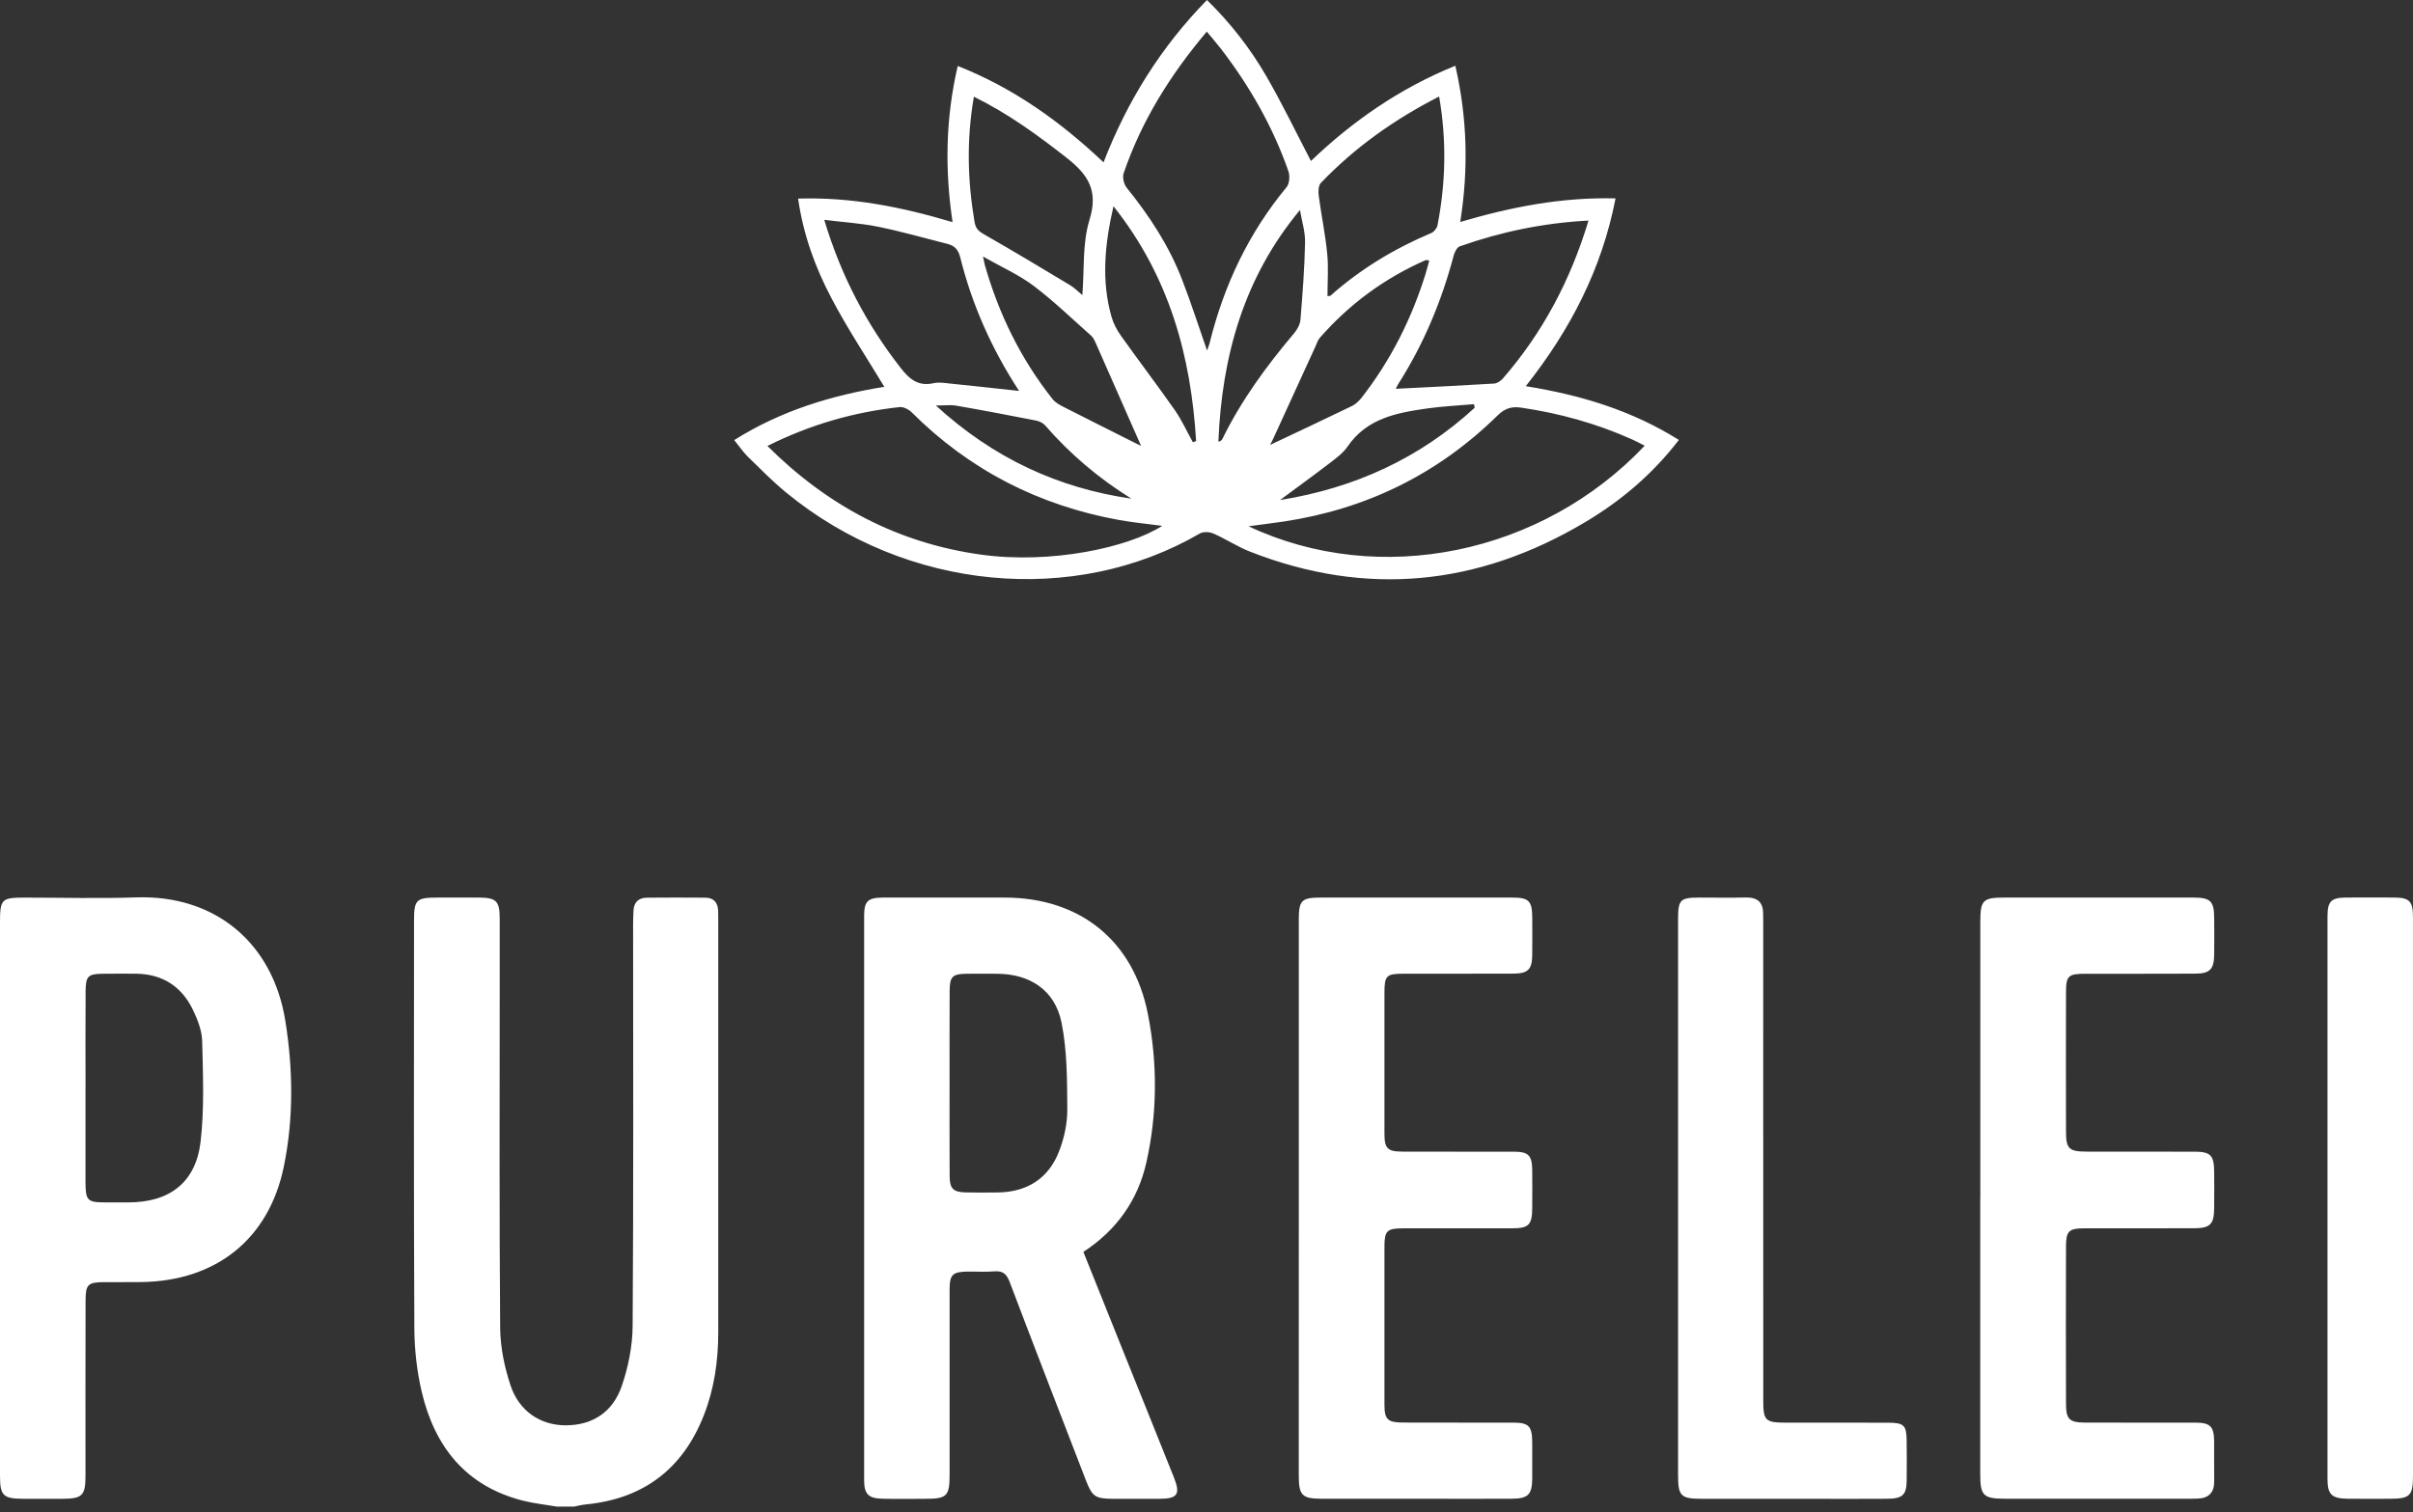 <svg width="67" height="42" viewBox="0 0 67 42" fill="none" xmlns="http://www.w3.org/2000/svg">
<rect x="0" y="0" width="67" height="42" fill="#333333" stroke="none"/>
<path d="M15.474 41.848C15.15 41.792 14.82 41.758 14.502 41.676C12.929 41.271 12.067 40.177 11.709 38.655C11.574 38.078 11.507 37.471 11.505 36.878C11.486 33.105 11.496 29.333 11.496 25.56C11.496 24.995 11.561 24.932 12.126 24.93C12.513 24.93 12.9 24.93 13.288 24.93C13.779 24.932 13.874 25.024 13.875 25.505C13.877 26.138 13.875 26.77 13.875 27.402C13.875 30.565 13.862 33.727 13.888 36.889C13.893 37.421 14.007 37.971 14.175 38.477C14.414 39.2 15.011 39.588 15.707 39.588C16.472 39.588 17.018 39.202 17.26 38.508C17.446 37.974 17.562 37.387 17.566 36.824C17.592 33.096 17.579 29.367 17.579 25.639C17.579 25.528 17.585 25.417 17.589 25.306C17.596 25.064 17.727 24.935 17.963 24.933C18.505 24.928 19.048 24.929 19.589 24.933C19.816 24.935 19.93 25.067 19.94 25.292C19.943 25.369 19.943 25.447 19.943 25.525C19.943 29.353 19.943 33.181 19.943 37.009C19.943 37.802 19.832 38.577 19.539 39.319C18.95 40.813 17.853 41.632 16.259 41.786C16.151 41.796 16.046 41.825 15.939 41.846H15.474V41.848Z" fill="white"/>
<path d="M36.4 4.471C37.545 3.375 38.859 2.454 40.409 1.826C40.738 3.259 40.781 4.68 40.545 6.165C41.965 5.747 43.361 5.474 44.858 5.51C44.474 7.487 43.594 9.171 42.365 10.726C43.897 10.972 45.311 11.401 46.616 12.219C45.885 13.171 45.01 13.909 44.017 14.501C41.047 16.27 37.94 16.59 34.704 15.32C34.356 15.183 34.039 14.971 33.695 14.82C33.587 14.772 33.411 14.761 33.315 14.818C29.834 16.842 25.171 16.424 21.829 13.681C21.454 13.372 21.111 13.023 20.763 12.683C20.631 12.553 20.526 12.394 20.387 12.223C21.687 11.404 23.102 10.977 24.554 10.744C24.06 9.923 23.527 9.123 23.083 8.276C22.636 7.426 22.305 6.523 22.16 5.516C23.639 5.47 25.027 5.746 26.449 6.17C26.231 4.702 26.256 3.274 26.593 1.832C28.124 2.437 29.431 3.363 30.641 4.509C31.304 2.799 32.237 1.305 33.513 0C34.176 0.649 34.717 1.35 35.161 2.116C35.602 2.879 35.986 3.677 36.401 4.473L36.4 4.471ZM45.667 12.38C45.535 12.313 45.429 12.254 45.32 12.206C44.336 11.765 43.31 11.48 42.243 11.323C41.957 11.281 41.778 11.348 41.575 11.546C39.921 13.17 37.938 14.139 35.651 14.484C35.348 14.53 35.043 14.566 34.667 14.617C38.314 16.332 42.818 15.389 45.668 12.379L45.667 12.38ZM21.308 12.386C22.981 14.052 24.927 15.081 27.226 15.403C29.181 15.677 31.339 15.205 32.271 14.605C31.859 14.55 31.464 14.514 31.075 14.443C28.849 14.041 26.921 13.056 25.313 11.451C25.232 11.37 25.084 11.295 24.977 11.307C23.716 11.445 22.511 11.786 21.309 12.386H21.308ZM33.515 9.734C33.538 9.667 33.572 9.589 33.592 9.507C33.988 7.914 34.673 6.467 35.724 5.198C35.804 5.101 35.819 4.888 35.776 4.76C35.346 3.526 34.705 2.405 33.912 1.369C33.786 1.206 33.651 1.052 33.508 0.878C32.494 2.08 31.695 3.359 31.199 4.814C31.16 4.927 31.207 5.118 31.285 5.215C31.915 5.996 32.46 6.827 32.822 7.766C33.073 8.415 33.286 9.079 33.515 9.735V9.734ZM28.296 10.858C27.538 9.696 26.991 8.468 26.662 7.148C26.607 6.929 26.504 6.824 26.307 6.774C25.666 6.612 25.028 6.429 24.38 6.297C23.904 6.201 23.415 6.171 22.886 6.106C23.355 7.668 24.061 9.006 25.012 10.224C25.258 10.538 25.504 10.738 25.924 10.643C26.07 10.609 26.234 10.638 26.386 10.654C27.01 10.716 27.633 10.786 28.295 10.858H28.296ZM44.108 6.126C42.842 6.193 41.67 6.441 40.53 6.843C40.454 6.871 40.39 7.002 40.364 7.096C40.027 8.369 39.526 9.568 38.817 10.678C38.78 10.735 38.758 10.802 38.759 10.799C39.66 10.753 40.571 10.709 41.48 10.654C41.566 10.649 41.667 10.584 41.725 10.517C42.83 9.247 43.603 7.794 44.107 6.127L44.108 6.126ZM39.96 2.68C38.708 3.32 37.617 4.098 36.676 5.08C36.606 5.153 36.6 5.321 36.616 5.437C36.687 5.973 36.799 6.504 36.851 7.042C36.89 7.431 36.859 7.827 36.859 8.224C36.904 8.218 36.931 8.223 36.944 8.211C37.779 7.469 38.72 6.903 39.746 6.47C39.82 6.439 39.898 6.338 39.914 6.258C40.141 5.086 40.172 3.909 39.959 2.679L39.96 2.68ZM27.041 2.686C26.834 3.882 26.866 5.027 27.061 6.173C27.095 6.368 27.193 6.435 27.348 6.523C28.142 6.976 28.927 7.448 29.711 7.92C29.848 8.003 29.961 8.122 30.053 8.197C30.11 7.491 30.05 6.755 30.253 6.101C30.505 5.285 30.203 4.842 29.616 4.383C28.813 3.753 27.996 3.157 27.04 2.685L27.041 2.686ZM27.294 7.125C27.326 7.274 27.333 7.314 27.343 7.352C27.73 8.719 28.344 9.971 29.226 11.085C29.303 11.183 29.427 11.249 29.541 11.307C30.209 11.648 30.88 11.982 31.549 12.319C31.618 12.354 31.689 12.386 31.683 12.383C31.274 11.451 30.848 10.484 30.419 9.516C30.389 9.448 30.352 9.373 30.298 9.325C29.77 8.857 29.26 8.363 28.7 7.939C28.294 7.633 27.817 7.423 27.294 7.125ZM39.684 7.237C39.63 7.229 39.604 7.217 39.588 7.224C38.447 7.724 37.468 8.444 36.647 9.382C36.591 9.446 36.565 9.536 36.528 9.616C36.142 10.458 35.757 11.301 35.372 12.143C35.337 12.222 35.296 12.298 35.265 12.358C36.038 11.992 36.795 11.638 37.548 11.272C37.651 11.222 37.741 11.129 37.814 11.036C38.617 10.005 39.194 8.855 39.582 7.608C39.62 7.487 39.65 7.364 39.684 7.237ZM33.12 12.284C33.151 12.273 33.182 12.262 33.212 12.251C33.068 9.887 32.469 7.683 30.917 5.728C30.669 6.811 30.579 7.806 30.864 8.804C30.916 8.988 31.013 9.168 31.124 9.325C31.618 10.019 32.134 10.697 32.623 11.395C32.816 11.672 32.956 11.986 33.121 12.283L33.12 12.284ZM36.095 5.833C34.53 7.716 33.927 9.904 33.83 12.269C33.89 12.255 33.923 12.229 33.94 12.194C34.465 11.121 35.163 10.168 35.93 9.259C36.018 9.155 36.098 9.011 36.109 8.879C36.167 8.164 36.223 7.449 36.237 6.732C36.243 6.433 36.145 6.133 36.095 5.832V5.833ZM31.415 13.85C30.508 13.287 29.711 12.612 29.017 11.812C28.956 11.744 28.85 11.696 28.758 11.679C28.024 11.535 27.289 11.395 26.551 11.267C26.393 11.24 26.226 11.263 25.985 11.263C27.58 12.722 29.372 13.554 31.415 13.85ZM40.947 11.324C40.94 11.291 40.934 11.259 40.927 11.226C40.495 11.264 40.06 11.284 39.632 11.344C38.785 11.464 37.953 11.617 37.415 12.405C37.293 12.583 37.105 12.722 36.93 12.856C36.486 13.197 36.032 13.525 35.541 13.889C37.627 13.553 39.423 12.724 40.947 11.325V11.324Z" fill="white"/>
<path d="M30.081 34.771C30.468 35.737 30.849 36.691 31.233 37.643C31.686 38.773 32.143 39.901 32.594 41.032C32.784 41.508 32.698 41.628 32.183 41.629C31.752 41.629 31.32 41.631 30.889 41.629C30.41 41.626 30.324 41.562 30.153 41.12C29.444 39.281 28.731 37.445 28.033 35.603C27.947 35.377 27.839 35.292 27.603 35.312C27.361 35.333 27.116 35.315 26.873 35.318C26.447 35.324 26.367 35.401 26.367 35.823C26.366 37.532 26.367 39.24 26.367 40.949C26.367 41.56 26.295 41.63 25.677 41.629C25.278 41.629 24.88 41.638 24.482 41.626C24.106 41.614 23.994 41.491 23.994 41.11C23.992 35.884 23.992 30.659 23.994 25.433C23.994 25.03 24.101 24.931 24.515 24.93C25.643 24.928 26.771 24.929 27.899 24.93C29.979 24.932 31.471 26.117 31.873 28.166C32.142 29.536 32.137 30.927 31.829 32.293C31.593 33.338 31.003 34.17 30.081 34.771H30.081ZM26.366 30.062C26.366 30.927 26.363 31.792 26.368 32.657C26.369 33.016 26.465 33.112 26.818 33.119C27.116 33.125 27.415 33.124 27.714 33.12C28.527 33.107 29.119 32.727 29.41 31.97C29.55 31.607 29.638 31.196 29.635 30.809C29.629 30.005 29.633 29.185 29.475 28.404C29.292 27.498 28.595 27.049 27.679 27.046C27.402 27.045 27.126 27.042 26.849 27.046C26.443 27.049 26.369 27.123 26.368 27.534C26.364 28.377 26.366 29.219 26.366 30.062Z" fill="white"/>
<path d="M0 33.258C0 30.718 0 28.177 0 25.636C0 24.97 0.039 24.931 0.687 24.931C1.717 24.931 2.746 24.96 3.773 24.925C5.957 24.848 7.576 26.173 7.924 28.362C8.138 29.7 8.155 31.066 7.881 32.401C7.467 34.415 6.004 35.575 3.94 35.609C3.586 35.615 3.232 35.608 2.877 35.611C2.445 35.615 2.377 35.676 2.376 36.117C2.371 37.737 2.374 39.356 2.374 40.977C2.374 41.544 2.291 41.626 1.72 41.629C1.366 41.63 1.012 41.63 0.657 41.629C0.084 41.626 0 41.546 0 40.981C0 38.407 0 35.832 0 33.258V33.258ZM2.374 30.193C2.374 31.069 2.372 31.946 2.374 32.821C2.376 33.351 2.422 33.396 2.936 33.396H3.567C4.708 33.396 5.439 32.843 5.57 31.707C5.676 30.788 5.636 29.85 5.614 28.922C5.607 28.624 5.485 28.312 5.352 28.038C5.04 27.398 4.512 27.057 3.792 27.045C3.482 27.041 3.172 27.043 2.863 27.046C2.445 27.05 2.38 27.108 2.377 27.531C2.37 28.419 2.375 29.306 2.375 30.193H2.374Z" fill="white"/>
<path d="M54.986 33.289V25.601C54.986 25.003 55.058 24.93 55.649 24.93C57.397 24.93 59.145 24.93 60.892 24.93C61.382 24.93 61.477 25.025 61.48 25.507C61.482 25.84 61.484 26.174 61.48 26.506C61.475 26.923 61.362 27.043 60.946 27.043C59.939 27.048 58.932 27.045 57.926 27.046C57.42 27.046 57.365 27.096 57.365 27.588C57.362 28.865 57.362 30.141 57.365 31.417C57.365 31.91 57.445 31.986 57.95 31.986C58.945 31.988 59.942 31.986 60.937 31.988C61.377 31.988 61.475 32.088 61.479 32.54C61.482 32.883 61.483 33.228 61.479 33.571C61.474 34.006 61.364 34.114 60.92 34.115C59.902 34.117 58.885 34.114 57.867 34.117C57.444 34.117 57.365 34.193 57.365 34.624C57.361 36.077 57.361 37.531 57.365 38.984C57.365 39.418 57.456 39.51 57.893 39.512C58.911 39.516 59.928 39.512 60.946 39.513C61.373 39.514 61.474 39.614 61.478 40.04C61.482 40.406 61.474 40.773 61.48 41.138C61.484 41.455 61.328 41.613 61.022 41.623C60.779 41.632 60.535 41.627 60.292 41.627C58.754 41.627 57.217 41.628 55.679 41.627C55.069 41.627 54.984 41.543 54.984 40.943V33.29L54.986 33.289Z" fill="white"/>
<path d="M36.063 33.263V25.541C36.063 25.005 36.139 24.93 36.679 24.93C38.448 24.93 40.219 24.93 41.989 24.93C42.455 24.93 42.543 25.022 42.545 25.498C42.546 25.842 42.548 26.186 42.544 26.53C42.54 26.925 42.426 27.041 42.024 27.042C41.006 27.046 39.988 27.044 38.97 27.045C38.492 27.046 38.441 27.096 38.441 27.582C38.44 28.881 38.439 30.179 38.441 31.477C38.441 31.9 38.521 31.985 38.944 31.986C39.973 31.99 41.002 31.986 42.031 31.988C42.439 31.988 42.539 32.09 42.544 32.498C42.548 32.853 42.546 33.208 42.544 33.563C42.541 34.016 42.445 34.115 42.001 34.116C40.983 34.118 39.965 34.115 38.947 34.117C38.513 34.118 38.442 34.187 38.441 34.614C38.439 36.079 38.439 37.544 38.441 39.008C38.442 39.424 38.523 39.509 38.951 39.511C39.969 39.516 40.987 39.511 42.005 39.513C42.45 39.513 42.541 39.607 42.544 40.062C42.546 40.394 42.546 40.728 42.544 41.06C42.542 41.512 42.431 41.625 41.97 41.627C41.239 41.631 40.51 41.628 39.779 41.628C38.75 41.628 37.722 41.629 36.692 41.627C36.151 41.626 36.062 41.531 36.062 40.984C36.063 38.411 36.063 35.838 36.063 33.263H36.063Z" fill="white"/>
<path d="M46.594 33.248C46.594 30.675 46.594 28.1 46.594 25.526C46.594 24.989 46.654 24.93 47.182 24.93C47.614 24.93 48.045 24.938 48.477 24.928C48.793 24.921 48.955 25.057 48.956 25.377C48.956 25.466 48.958 25.554 48.958 25.644C48.958 30.06 48.958 34.475 48.959 38.891C48.959 39.459 49.014 39.513 49.589 39.514C50.529 39.515 51.469 39.514 52.409 39.515C52.87 39.516 52.936 39.579 52.941 40.027C52.945 40.393 52.946 40.76 52.941 41.126C52.937 41.517 52.829 41.624 52.412 41.628C51.66 41.635 50.908 41.629 50.156 41.629C49.193 41.629 48.231 41.63 47.268 41.629C46.667 41.629 46.594 41.557 46.594 40.971C46.594 38.396 46.594 35.822 46.594 33.248V33.248Z" fill="white"/>
<path d="M67 33.292C67 35.854 67 38.419 67 40.981C67 41.549 66.919 41.628 66.343 41.628C65.956 41.628 65.568 41.633 65.181 41.627C64.739 41.62 64.626 41.507 64.626 41.075C64.626 35.87 64.626 30.667 64.626 25.462C64.626 25.029 64.725 24.932 65.15 24.929C65.593 24.926 66.035 24.926 66.478 24.929C66.9 24.932 66.999 25.03 66.999 25.467C67.001 27.332 66.999 29.196 66.999 31.06C66.999 31.805 66.999 32.549 66.999 33.292H67Z" fill="white"/>
</svg>
